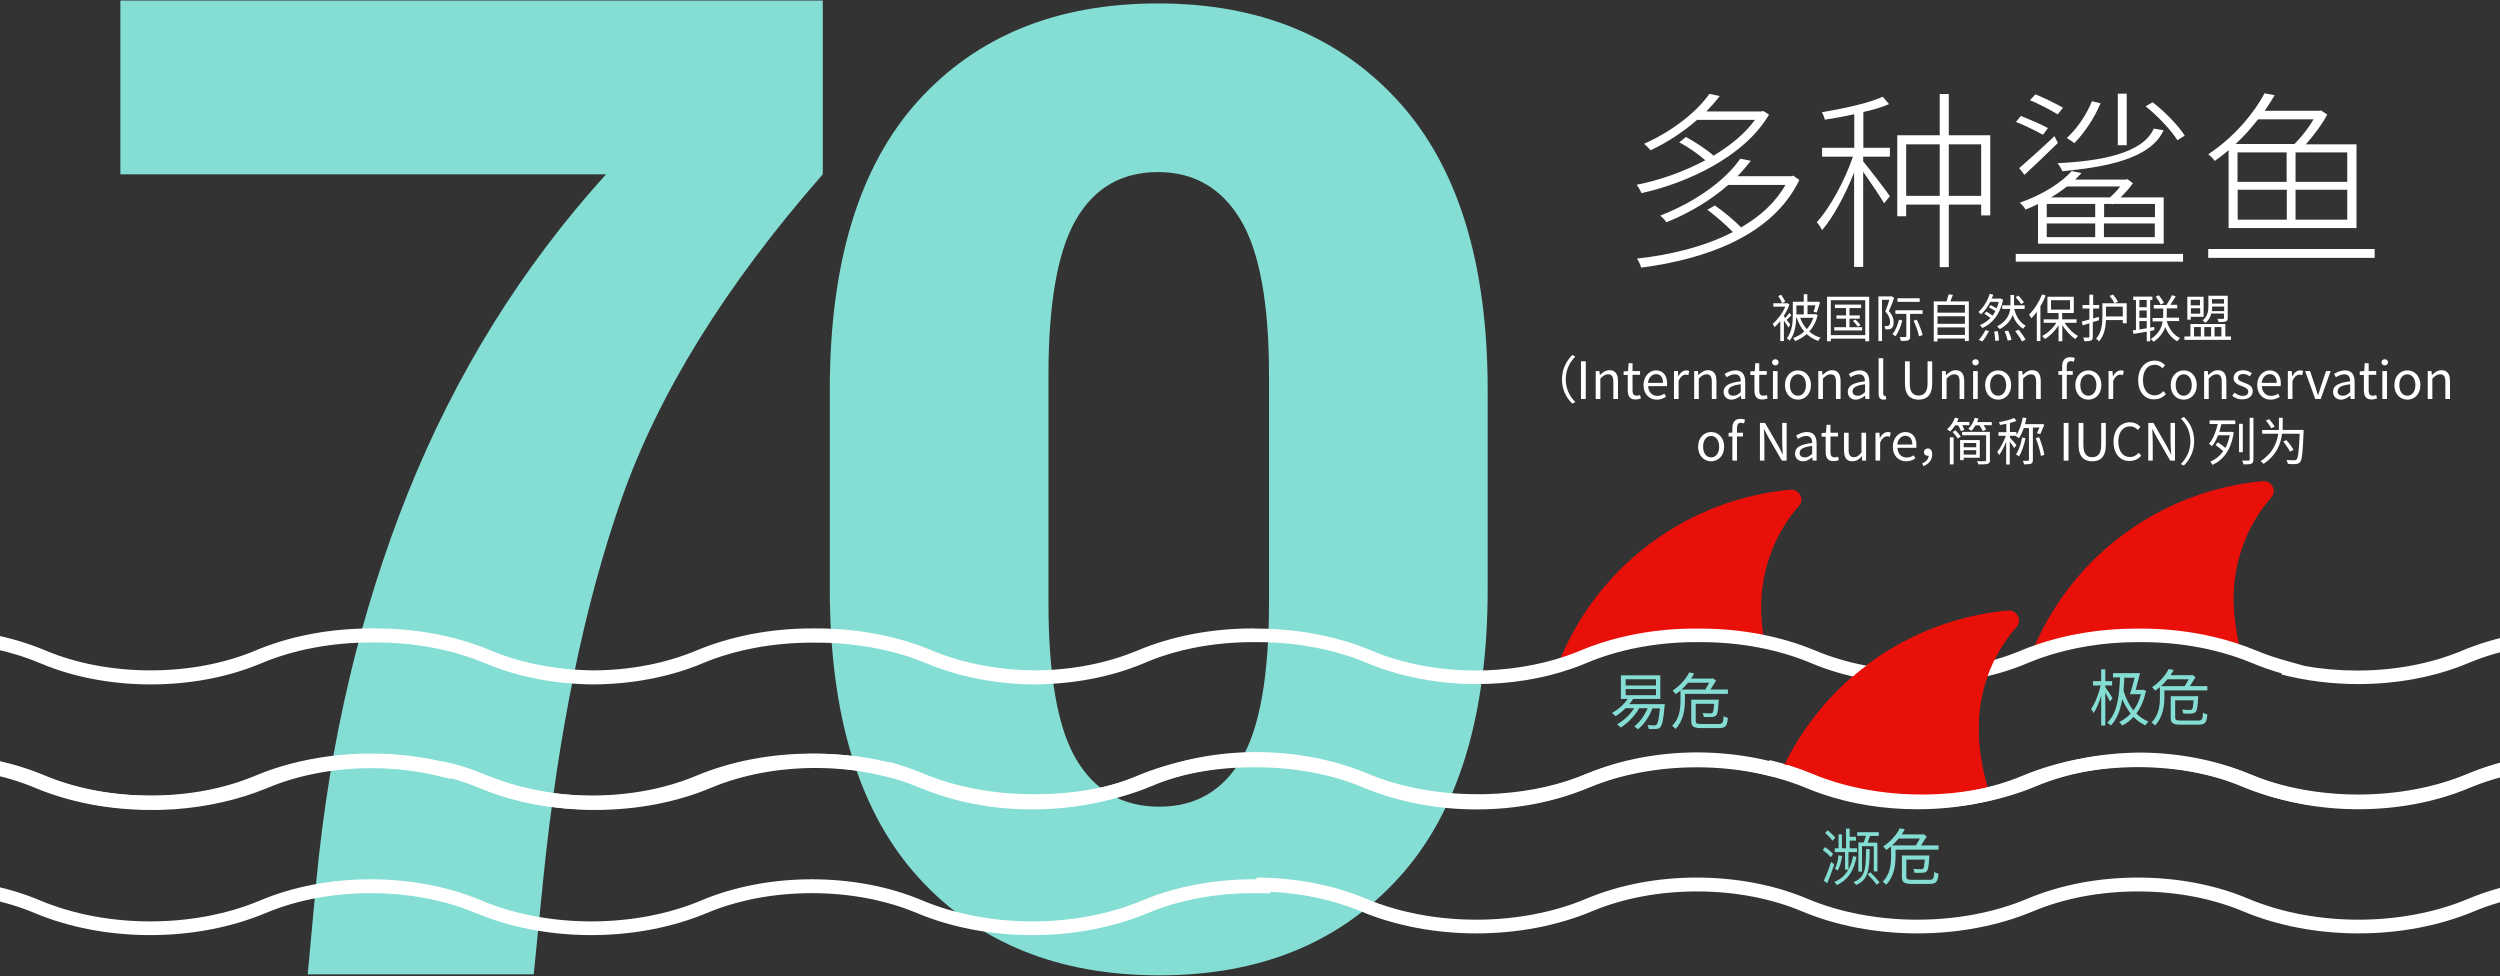 <?xml version="1.0" encoding="utf-8"?>
<!-- Generator: Adobe Illustrator 21.0.0, SVG Export Plug-In . SVG Version: 6.00 Build 0)  -->
<svg version="1.1" id="Layer_1" xmlns="http://www.w3.org/2000/svg" xmlns:xlink="http://www.w3.org/1999/xlink" x="0px" y="0px"
	 viewBox="0 0 1460 570" style="enable-background:new 0 0 1460 570;" xml:space="preserve">
<rect x="0" y="0" width="1460" height="570" fill="#333333" stroke="none"/>
<style type="text/css">
	.st0{clip-path:url(#bg_1_);}
	.st1{fill:#85DED4;}
	.st2{fill:#EA100A;}
	.st3{fill:#FFFFFF;}
</style>
<g>
	<defs>
		<rect id="bg_5_" width="1460" height="570"/>
	</defs>
	<clipPath id="bg_1_">
		<use xlink:href="#bg_5_"  style="overflow:visible;"/>
	</clipPath>
	<g class="st0">
		<path class="st1" d="M480.5,101.8c-56.8,64.8-96,128.1-117.6,189.8c-21.6,61.7-36.9,135.8-45.7,222.3l-5.5,55.1h-132l5.1-55.1
			c7.8-81.3,25.6-156.6,53.5-226.2c27.9-69.5,66.4-131.5,115.6-185.9H70.3V0.3h410.2V101.8z"/>
	</g>
	<g class="st0">
		<path class="st1" d="M868.8,343.8c0,74.5-17.3,130.8-51.9,168.8c-34.6,38-81.2,57-139.8,57c-59.1,0-106-19-140.6-57
			c-34.6-38-51.9-94.3-51.9-168.8V227.8c0-74.5,17.2-130.8,51.5-168.8c34.4-38,81.1-57,140.2-57C735.2,2,782,21.1,816.7,59.2
			c34.7,38.1,52.1,94.3,52.1,168.6V343.8z M741.1,219.1c0-42.2-5.6-72.5-16.7-90.9c-11.1-18.4-27.2-27.7-48.1-27.7
			c-21.2,0-37.2,9.2-47.9,27.7c-10.7,18.4-16.1,48.8-16.1,90.9v132.6c0,42.9,5.4,73.6,16.3,91.9c10.9,18.3,27,27.5,48.5,27.5
			c21,0,36.9-9.2,47.7-27.5c10.9-18.3,16.3-48.9,16.3-91.9V219.1z"/>
	</g>
	<g class="st0">
		<path class="st2" d="M1155.5,425.3c0-9,1.3-17.7,3.8-26.2c0.8-2.7,1.8-5.4,2.9-8.1c3.7-9.1,8.9-17.6,15.4-25
			c2.3-2.6,1.2-5.4,0.7-6.2c-0.4-0.8-2.1-3.5-5.6-3.2c-0.1,0-0.2,0-0.2,0c0,0,0,0,0,0c-28.8,2.7-56.4,13-79.8,30
			c-3.9,2.8-7.6,5.7-11.1,8.8c-12,10.4-22.4,22.5-31,36.1c-3.1,4.9-5.9,10-8.4,15.2c-1.3,2.6-2.4,5.2-3.6,7.8
			c8.9,2,17.6,4.7,25.7,8.1c2.9,1.2,5.9,2.4,9,3.4l90.1,0.7c-0.5-1.1-1-2.3-1.4-3.5c-3.7-10.1-5.9-23.4-6.4-33.5
			C1155.5,428.3,1155.5,426.8,1155.5,425.3z"/>
		<path class="st2" d="M1031.1,378.5c-1.4-6.7-2.2-13.6-2.5-19.5c-0.1-1.4-0.1-2.8-0.1-4.3c0-11.9,2.3-23.4,6.7-34.3
			c3.7-9.1,8.9-17.6,15.4-25c2.3-2.6,1.2-5.4,0.7-6.2c-0.4-0.8-2.1-3.5-5.6-3.2c-0.1,0-0.2,0-0.2,0c0,0,0,0,0,0
			c-28.8,2.7-56.4,13-79.8,30c-16.9,12.2-31,27.3-42.1,44.9c-4.8,7.6-8.9,15.6-12.4,23.8c1.9,1.7,4.4,3.3,7,4.7c2.8-1,5.6-2,8.3-3.2
			C957.8,373.2,996.8,370.6,1031.1,378.5z"/>
		<path class="st2" d="M1310.1,385.2c-3.2-9.7-5.2-21.9-5.6-31.2c-0.1-1.4-0.1-2.8-0.1-4.3c0-11.9,2.3-23.4,6.7-34.3
			c3.7-9.1,8.9-17.6,15.4-25c2.3-2.6,1.2-5.4,0.7-6.2c-0.4-0.8-2.1-3.5-5.6-3.2c-0.1,0-0.2,0-0.2,0c0,0,0,0,0,0
			c-28.8,2.7-56.4,13-79.8,30c-16.9,12.2-31,27.3-42.1,44.9c-4.8,7.6-8.9,15.6-12.4,23.8c1.4,1.2,3,2.4,4.8,3.4
			C1228.8,370.3,1274.3,371,1310.1,385.2z"/>
		<g>
			<g>
				<path class="st3" d="M731.7,375c0.6,0,1.2,0,1.8,0c0.1,0,0.3,0,0.4,0c0.1,0,0.3,0,0.4,0c22.5,0,44.9,4.1,64.4,12.3
					c19.2,8.1,41.3,12.1,63.4,12.2c0,0,0.1,0,0.1,0c19.3,0,38.7-3,56-9.1c2.8-1,5.6-2,8.3-3.2c18.7-7.9,40.2-11.9,61.7-12.2
					c1.2,0,2.5,0,3.7,0c0.5,0,1,0,1.5,0c22.5,0,44.9,4.1,64.4,12.3c19.4,8.2,41.9,12.2,64.3,12.2c9.4,0,18.8-0.7,28-2.1
					c0-0.1,0.1-0.3,0.1-0.4c11.8-2,23.2-5.2,33.8-9.7c2.6-1.1,5.3-2.1,8-3.1c17.5-6.1,36.9-9.2,56.4-9.2c0.4,0,0.7,0,1.1,0
					c0.5,0,1,0,1.5,0c13.6,0,27.2,1.5,40.1,4.5c8.4,2,16.6,4.5,24.3,7.8c5.5,2.3,11.3,4.3,17.3,6c-0.2,0.2-0.4,0.4-0.6,0.5
					c14.4,3.8,29.8,5.7,45.1,5.7c22.5,0,44.9-4.1,64.4-12.3c19.4-8.1,41.7-12.2,64.1-12.2c0.8,0,1.6,0,2.4,0v64.4
					c-0.6,0-1.2,0-1.8,0c-22.6,0-45.1,4.1-64.7,12.3c-19.4,8.2-41.9,12.3-64.4,12.3s-44.9-4.1-64.4-12.3
					c-19.1-8-41.1-12.1-63.1-12.2c-22,0.2-44,4.2-63,12.2c-19.4,8.2-41.9,12.3-64.4,12.3c-22.5,0-44.9-4.1-64.4-12.3
					c-7.7-3.2-15.9-5.8-24.4-7.8c-0.1,0.2-0.2,0.4-0.3,0.5c-13.6-3.3-27.9-5-42.2-5c-0.1,0-0.2,0-0.4,0
					c-22.1,0.1-44.1,4.2-63.2,12.2c-15.8,6.6-33.5,10.6-51.7,11.8c-1.4,0.1-2.8,0.2-4.2,0.2c-1.7,0.1-3.4,0.2-5.1,0.2
					c-1.1,0-2.2,0-3.3,0c-0.1,0-0.3,0-0.4,0c-0.1,0-0.3,0-0.4,0c-22.5,0-44.9-4.1-64.4-12.3c-19.3-8.1-41.6-12.2-64-12.3
					c-22.3,0-44.7,4.1-64,12.3c-19.4,8.2-41.9,12.3-64.4,12.3c-0.2,0-0.5,0-0.7,0c-0.6,0-1.2,0-1.8,0c-22.5,0-44.9-4.1-64.4-12.3
					c-6.2-2.6-12.7-4.8-19.4-6.6c0,0.1-0.1,0.2-0.1,0.3c-13.6-3.3-27.9-5-42.2-5c-22.5,0-44.9,4.1-64.3,12.3
					c-19.4,8.2-41.9,12.3-64.3,12.3c-21.3,0-42.6-3.7-61.3-11c-1.9-0.7-3.8-1.4-5.7-2.2c-1.3-0.5-2.6-1.1-3.9-1.6
					c-5.7-2.1-11.7-3.8-17.8-5.2c-0.1,0.2-0.2,0.4-0.3,0.5c-13.6-3.3-27.9-5-42.2-5c-0.1,0-0.2,0-0.4,0
					c-22.1,0.1-44.1,4.2-63.2,12.2c-15.8,6.6-33.5,10.6-51.7,11.8c-1.4,0.1-2.8,0.2-4.2,0.2c-1.7,0.1-3.4,0.2-5.1,0.2
					c-1.1,0-2.2,0-3.3,0c-0.1,0-0.3,0-0.4,0c-0.1,0-0.3,0-0.4,0c-22.5,0-44.9-4.1-64.4-12.3c-19.3-8.1-41.6-12.2-64-12.3
					c-22.3,0-44.6,4.1-64,12.3c-19.4,8.2-41.9,12.3-64.4,12.3c-0.2,0-0.5,0-0.7,0c-0.6,0-1.2,0-1.8,0c-22.5,0-44.9-4.1-64.4-12.3
					c-19.1-8-41-12.1-63.1-12.2c-22,0.2-44,4.2-63.1,12.2c-19.4,8.2-41.9,12.3-64.4,12.3c-0.4,0-0.9,0-1.3,0c-0.4,0-0.9,0-1.3,0
					c-22.5,0-44.9-4.1-64.4-12.3c-19.4-8.2-41.9-12.3-64.4-12.3s-44.9,4.1-64.4,12.3c-19.4,8.2-41.9,12.3-64.4,12.3
					c-22.5,0-44.9-4.1-64.4-12.3c-14.6-6.1-30.9-10-47.6-11.5c-2.8-0.3-5.6-0.5-8.4-0.6c-2.8-0.2-5.6-0.2-8.4-0.2V376
					c22.4,0,44.9,4.1,64.3,12.3c19.4,8.2,41.9,12.3,64.4,12.3s44.9-4.1,64.4-12.3c19.4-8.2,41.9-12.2,64.4-12.2c0.9,0,1.8,0,2.6,0v0
					c22.4,0,44.9,4.1,64.3,12.3c19.1,8,41,12.1,63.1,12.2c22-0.2,44-4.2,63.1-12.2c19.4-8.2,41.9-12.2,64.4-12.2c0.4,0,0.9,0,1.3,0
					c0.4,0,0.9,0,1.3,0c22.5,0,44.9,4.1,64.4,12.2c19.1,8,41,12.1,63.1,12.2c22-0.2,44-4.2,63.1-12.2c19.4-8.2,41.8-12.3,64.3-12.3
					c0.6,0,1.2,0,1.8,0v-1c22.4,0,44.9,4.1,64.3,12.3c19.4,8.2,41.9,12.3,64.4,12.3s44.9-4.1,64.4-12.3
					c19.4-8.2,41.9-12.2,64.4-12.2c0.9,0,1.8,0,2.6,0v0c22.4,0,44.9,4.1,64.3,12.3c19.1,8,41,12.1,63.1,12.2
					c22-0.2,44-4.2,63.1-12.2c19.4-8.2,41.9-12.2,64.4-12.2c0.4,0,0.9,0,1.3,0c0.4,0,0.9,0,1.3,0c22.5,0,44.9,4.1,64.4,12.2
					c19.1,8,41,12.1,63.1,12.2c22-0.2,44-4.2,63.1-12.2C686.8,379.1,709.3,375,731.7,375 M731.7,367c-24.1,0-47.4,4.5-67.4,12.9
					c-17.7,7.4-38.4,11.5-60,11.6c-21.5-0.2-42.3-4.2-60-11.6c-20-8.4-43.3-12.9-67.5-12.9c-0.4,0-0.9,0-1.3,0c-0.4,0-0.9,0-1.3,0
					c-24.1,0-47.4,4.5-67.5,12.9c-17.7,7.4-38.4,11.5-60,11.6c-21.5-0.2-42.3-4.2-60-11.6c-20-8.4-43.3-12.9-67.4-12.9h-8v0.1
					c-22.2,0.6-43.6,5-62.1,12.8c-18.1,7.6-39.3,11.6-61.3,11.6s-43.2-4-61.3-11.6c-20-8.4-43.3-12.9-67.4-12.9h-8v1.1
					c-21.9,0.7-42.9,5.1-61.2,12.8c-17.7,7.4-38.4,11.5-60,11.6c-21.5-0.2-42.3-4.2-60-11.6c-20-8.4-43.3-12.9-67.5-12.9
					c-0.4,0-0.9,0-1.3,0c-0.4,0-0.9,0-1.3,0c-24.1,0-47.4,4.5-67.5,12.9c-17.7,7.4-38.4,11.5-60,11.6c-21.5-0.2-42.3-4.2-60-11.6
					c-20-8.4-43.3-12.9-67.4-12.9h-8v0.1c-22.2,0.6-43.6,5-62.1,12.8c-18.1,7.6-39.3,11.6-61.3,11.6s-43.2-4-61.3-11.6
					c-20-8.4-43.3-12.9-67.4-12.9h-8v8v64.4v8h8c2.6,0,5.3,0.1,7.9,0.2c2.8,0.1,5.3,0.3,7.9,0.6l0.1,0l0.1,0
					c16.1,1.5,31.7,5.2,45.2,10.9c20,8.4,43.4,12.9,67.5,12.9c24.1,0,47.4-4.5,67.5-12.9c18.1-7.6,39.3-11.6,61.3-11.6
					c22,0,43.2,4,61.3,11.6c20,8.4,43.4,12.9,67.5,12.9c0.3,0,0.6,0,0.9,0l0.4,0l0.4,0c0.3,0,0.6,0,0.9,0c24.1,0,47.4-4.5,67.5-12.9
					c17.7-7.4,38.4-11.5,60-11.6c21.5,0.2,42.3,4.2,60,11.6c20,8.4,43.4,12.9,67.5,12.9c0.6,0,1.2,0,1.8,0l0.2,0c0.2,0,0.3,0,0.5,0
					c24.1,0,47.4-4.5,67.5-12.9c18-7.6,39-11.6,60.9-11.6c21.8,0,42.9,4.1,60.8,11.6c20,8.4,43.4,12.9,67.5,12.9l0.4,0l0,0
					c0.1,0,0.2,0,0.3,0c1.3,0,2.4,0,3.5,0c1.6,0,3.4-0.1,5.3-0.2c1.4-0.1,2.9-0.1,4.3-0.2l0,0l0,0c19.1-1.3,37.9-5.6,54.3-12.4
					c17.8-7.5,38.6-11.5,60.1-11.6h0.3c13.9,0,27.5,1.6,40.3,4.8l6.3,1.5l0.2-0.5c3.7,1,7.3,2.1,10.7,3.4c1.3,0.5,2.5,1,3.6,1.4
					c1.8,0.7,3.7,1.5,6,2.3c19.3,7.5,41.4,11.5,64.2,11.5c24.1,0,47.4-4.5,67.4-12.9c18.1-7.6,39.3-11.6,61.2-11.6
					c13.9,0,27.5,1.6,40.3,4.8l6.3,1.5l0-0.1c4.2,1.3,8.2,2.8,12,4.4c20,8.4,43.4,12.9,67.5,12.9c0.6,0,1.2,0,1.8,0l0.2,0
					c0.2,0,0.3,0,0.5,0c24.1,0,47.4-4.5,67.5-12.9c18-7.6,39-11.6,60.9-11.6c21.8,0,42.9,4.1,60.8,11.6c20,8.4,43.4,12.9,67.5,12.9
					l0.4,0l0,0c0.1,0,0.2,0,0.3,0c1.3,0,2.4,0,3.5,0c1.6,0,3.4-0.1,5.3-0.2c1.4-0.1,2.9-0.1,4.3-0.2l0,0l0,0
					c19.1-1.3,37.9-5.6,54.3-12.4c17.8-7.5,38.6-11.5,60.1-11.6h0.3c13.9,0,27.5,1.6,40.3,4.8l6.3,1.5l0.2-0.5
					c6,1.6,11.6,3.6,17,5.8c20,8.4,43.4,12.9,67.5,12.9c24.1,0,47.4-4.5,67.5-12.9c17.7-7.4,38.4-11.5,59.9-11.6
					c21.6,0.2,42.3,4.2,60,11.6c20,8.4,43.4,12.9,67.5,12.9s47.4-4.5,67.5-12.9c18.2-7.6,39.5-11.6,61.6-11.6c0.6,0,1.2,0,1.8,0
					l8.1,0.1v-8.1v-64.4v-7.9l-7.9-0.1c-0.8,0-1.7,0-2.5,0c-23.9,0-47.1,4.4-67.2,12.8c-18.1,7.6-39.3,11.6-61.3,11.6
					c-10.5,0-20.7-0.9-30.6-2.7l-11.8-3.3c-5.7-1.6-11.2-3.5-16.3-5.6c-7.9-3.3-16.5-6.1-25.6-8.2c-13.4-3.1-27.5-4.7-41.9-4.7
					c-0.5,0-1,0-1.5,0c-0.4,0-0.7,0-1.1,0c-20.6,0-41.1,3.3-59,9.6c-2.9,1-5.8,2.1-8.4,3.2c-9.8,4.1-20.5,7.2-32,9.2l-4.9,0.8
					l-0.1,0.3c-7.2,0.9-14.5,1.4-21.8,1.4c-22,0-43.1-4-61.2-11.6c-20-8.4-43.3-12.9-67.4-12.9c-0.5,0-1,0-1.5,0c-1.2,0-2.5,0-3.9,0
					c-23.1,0.3-45.5,4.8-64.7,12.9c-2.4,1-5.1,2-7.9,3c-16.2,5.6-34.7,8.6-53.4,8.6h-0.1c-21.6-0.1-42.5-4.1-60.3-11.6
					c-20-8.4-43.4-12.9-67.5-12.9l-0.4,0l0,0c-0.1,0-0.2,0-0.3,0C733,367,732.3,367,731.7,367L731.7,367z"/>
			</g>
			<g>
				<path class="st3" d="M731.7,448.1c0.6,0,1.2,0,1.8,0c22.5,0,44.9,4.1,64.4,12.3c19.4,8.2,41.9,12.3,64.4,12.3
					s44.9-4.1,64.4-12.3c19.4-8.2,41.9-12.3,64.3-12.3c13.1,0,26.2,1.4,38.7,4.2c8.9,2,17.6,4.7,25.7,8.1c2.9,1.2,5.9,2.4,9,3.4
					c17.2,5.9,36.3,8.8,55.4,8.8c22.5,0,44.9-4.1,64.3-12.3c19.4-8.2,41.9-12.3,64.4-12.3s44.9,4.1,64.4,12.3
					c19.4,8.2,41.9,12.3,64.4,12.3s44.9-4.1,64.4-12.3c19.4-8.1,41.7-12.2,64.1-12.2c0.8,0,1.6,0,2.4,0v64.4c-0.6,0-1.2,0-1.8,0
					c-22.6,0-45.1,4.1-64.7,12.3c-19.4,8.2-41.9,12.3-64.4,12.3s-44.9-4.1-64.4-12.3c-19.4-8.2-41.9-12.3-64.4-12.3
					s-44.9,4.1-64.4,12.3c-19.4,8.2-41.9,12.3-64.4,12.3c-22.5,0-44.9-4.1-64.4-12.3c-19.4-8.2-41.9-12.3-64.4-12.3
					s-44.9,4.1-64.4,12.3c-19.4,8.2-41.9,12.3-64.4,12.3s-44.9-4.1-64.4-12.3c-19.3-8.1-41.6-12.2-63.9-12.3v1c-0.6,0-1.2,0-1.8,0
					c-22.6,0-45.1,4.1-64.7,12.3c-19.4,8.2-41.9,12.3-64.4,12.3c-22.5,0-44.9-4.1-64.4-12.3c-19.4-8.2-41.9-12.3-64.4-12.3
					s-44.9,4.1-64.4,12.3c-19.4,8.2-41.9,12.3-64.4,12.3c-22.5,0-44.9-4.1-64.4-12.3c-19.4-8.2-41.9-12.3-64.4-12.3
					s-44.9,4.1-64.4,12.3c-19.4,8.2-41.9,12.3-64.4,12.3s-44.9-4.1-64.4-12.3c-19.4-8.2-41.9-12.3-64.4-12.3c-0.6,0-1.2,0-1.7,0
					c-22.5,0-44.9,4.1-64.4,12.3c-15.8,6.6-33.5,10.6-51.7,11.8c-2.8,0.2-5.6,0.3-8.4,0.4c-1.4,0.1-2.8,0.1-4.2,0.1
					c-22.5,0-44.9-4.1-64.4-12.3c-19.4-8.2-41.9-12.3-64.4-12.3c-22.5,0-44.9,4.1-64.4,12.3c-19.4,8.2-41.9,12.3-64.4,12.3
					c-22.5,0-44.9-4.1-64.4-12.3c-19.4-8.2-41.9-12.3-64.4-12.3s-44.9,4.1-64.4,12.3c-19.4,8.2-41.9,12.3-64.4,12.3
					c-22.5,0-44.9-4.1-64.4-12.3c-14.6-6.1-30.9-10-47.6-11.5c-2.8-0.3-5.6-0.5-8.4-0.6c-2.8-0.2-5.6-0.2-8.4-0.2v-64.4
					c22.4,0,44.9,4.1,64.3,12.3c19.4,8.2,41.9,12.3,64.4,12.3s44.9-4.1,64.4-12.3c19.4-8.2,41.9-12.3,64.4-12.3s44.9,4.1,64.4,12.3
					c19.4,8.2,41.9,12.3,64.4,12.3s44.9-4.1,64.4-12.3c19.4-8.2,41.9-12.3,64.4-12.3c22.5,0,44.9,4.1,64.4,12.3
					c19.4,8.2,41.9,12.3,64.4,12.3s44.9-4.1,64.4-12.3c19.4-8.2,41.8-12.3,64.3-12.3c0.6,0,1.2,0,1.8,0v-1
					c22.4,0,44.9,4.1,64.3,12.3c19.4,8.2,41.9,12.3,64.4,12.3s44.9-4.1,64.4-12.3c19.4-8.2,41.9-12.3,64.4-12.3s44.9,4.1,64.4,12.3
					c19.4,8.2,41.9,12.3,64.4,12.3s44.9-4.1,64.4-12.3c19.4-8.2,41.9-12.3,64.4-12.3c22.5,0,44.9,4.1,64.4,12.3
					c19.4,8.2,41.9,12.3,64.4,12.3s44.9-4.1,64.4-12.3C686.8,452.2,709.3,448.1,731.7,448.1 M731.7,440.1
					c-24.1,0-47.4,4.5-67.4,12.9c-18.1,7.6-39.3,11.6-61.3,11.6c-22,0-43.2-4-61.3-11.6c-20-8.4-43.4-12.9-67.5-12.9
					s-47.4,4.5-67.5,12.9c-18.1,7.6-39.3,11.6-61.3,11.6c-22,0-43.2-4-61.3-11.6c-20-8.4-43.4-12.9-67.5-12.9s-47.4,4.5-67.5,12.9
					c-18.1,7.6-39.3,11.6-61.3,11.6s-43.2-4-61.3-11.6c-20-8.4-43.3-12.9-67.4-12.9h-8v1.1c-21.9,0.7-42.9,5.1-61.2,12.8
					c-18.1,7.6-39.3,11.6-61.3,11.6c-22,0-43.2-4-61.3-11.6c-20-8.4-43.4-12.9-67.5-12.9s-47.4,4.5-67.5,12.9
					c-18.1,7.6-39.3,11.6-61.3,11.6c-22,0-43.2-4-61.3-11.6c-20-8.4-43.4-12.9-67.5-12.9c-24.1,0-47.4,4.5-67.5,12.9
					c-18.1,7.6-39.3,11.6-61.3,11.6s-43.2-4-61.3-11.6c-20-8.4-43.3-12.9-67.4-12.9h-8v8v64.4v8h8c2.6,0,5.3,0.1,7.9,0.2
					c2.8,0.2,5.4,0.3,7.9,0.6l0.1,0l0.1,0c16.1,1.5,31.7,5.2,45.2,10.9c20,8.4,43.4,12.9,67.5,12.9c24.1,0,47.4-4.5,67.5-12.9
					c18.1-7.6,39.3-11.6,61.3-11.6c22,0,43.2,4,61.3,11.6c20,8.4,43.4,12.9,67.5,12.9s47.4-4.5,67.5-12.9
					c18.1-7.6,39.3-11.6,61.3-11.6c22,0,43.2,4,61.3,11.6c20,8.4,43.4,12.9,67.5,12.9c1.4,0,2.9,0,4.5-0.1c2.8-0.1,5.5-0.2,8.5-0.4
					l0,0l0,0c19.1-1.3,37.9-5.6,54.3-12.4c18.1-7.6,39.3-11.6,61.3-11.6h1.7c22,0,43.2,4,61.3,11.6c20,8.4,43.4,12.9,67.5,12.9
					s47.4-4.5,67.5-12.9c18.1-7.6,39.3-11.6,61.3-11.6c22,0,43.2,4,61.3,11.6c20,8.4,43.4,12.9,67.5,12.9c24.1,0,47.4-4.5,67.5-12.9
					c18.1-7.6,39.3-11.6,61.3-11.6c22,0,43.2,4,61.3,11.6c20,8.4,43.4,12.9,67.5,12.9s47.4-4.5,67.5-12.9
					c18.2-7.6,39.5-11.6,61.6-11.6c0.6,0,1.2,0,1.8,0l8.1,0.1v-0.9c18.9,0.9,37,4.8,52.8,11.4c20,8.4,43.4,12.9,67.5,12.9
					s47.4-4.5,67.5-12.9c18.1-7.6,39.3-11.6,61.3-11.6c22,0,43.2,4,61.3,11.6c20,8.4,43.4,12.9,67.5,12.9s47.4-4.5,67.5-12.9
					c18.1-7.6,39.3-11.6,61.3-11.6c22,0,43.2,4,61.3,11.6c20,8.4,43.4,12.9,67.5,12.9s47.4-4.5,67.5-12.9
					c18.2-7.6,39.5-11.6,61.6-11.6c0.6,0,1.2,0,1.8,0l8.1,0.1v-8.1v-64.4v-7.9l-7.9-0.1c-0.8,0-1.7,0-2.5,0
					c-23.9,0-47.1,4.4-67.2,12.8c-18.1,7.6-39.3,11.6-61.3,11.6s-43.2-4-61.3-11.6c-20-8.4-43.4-12.9-67.5-12.9
					c-24.1,0-47.4,4.5-67.5,12.9c-18.1,7.6-39.3,11.6-61.2,11.6c-18.5,0-36.7-2.9-52.8-8.4c-3-1-5.9-2.1-8.5-3.2
					c-8.4-3.5-17.5-6.4-27.1-8.5c-13-2.9-26.6-4.4-40.4-4.4c-24.1,0-47.4,4.5-67.4,12.9c-18.1,7.6-39.3,11.6-61.3,11.6
					s-43.2-4-61.3-11.6c-20-8.4-43.3-12.9-67.4-12.9C733,440.1,732.3,440.1,731.7,440.1L731.7,440.1z"/>
			</g>
		</g>
		<path class="st2" d="M1155.6,429.7c-0.1-1.4-0.1-2.8-0.1-4.3c0-9,1.3-17.7,3.8-26.2c0.8-2.7,1.8-5.4,2.9-8.1
			c3.7-9.1,8.9-17.6,15.4-25c2.3-2.6,1.2-5.4,0.7-6.2c-0.4-0.8-2.1-3.5-5.6-3.2c-0.1,0-0.2,0-0.2,0c0,0,0,0,0,0
			c-28.8,2.7-56.4,13-79.8,30c-3.9,2.8-7.6,5.7-11.1,8.8c-12,10.4-22.4,22.5-31,36.1c-3.1,4.9-5.9,10-8.4,15.2"/>
	</g>
	<g class="st0">
		<g>
			<path class="st1" d="M1069.2,500.6c-1-1.2-3.1-3-4.7-4.2l1.3-1.7c1.7,1.1,3.7,2.8,4.7,4L1069.2,500.6z M1065.1,514.3
				c1.3-2.7,3.1-7.1,4.3-11l1.8,1.5c-1.2,3.6-2.7,7.8-4.1,11L1065.1,514.3z M1070.2,491c-0.9-1.3-2.7-3.2-4.3-4.6l1.5-1.5
				c1.5,1.3,3.5,3.1,4.4,4.3L1070.2,491z M1084.2,500.4c-1.5,7.9-4.8,13.4-11.5,16.5c-0.3-0.6-0.9-1.4-1.4-1.9
				c3.7-1.5,6.3-3.9,8.1-7.1h-1.9v-10.3h-6v-2.2h2.2v-8.1h2v8.1h2.4v-11.5h2.1v4.8h3.7v2.2h-3.7v4.5h4.3v2.2h-5v10.2
				c1.3-2.2,2.1-4.8,2.7-7.8L1084.2,500.4z M1075.8,499.9c-0.4,2.8-1.2,6.3-2.6,8.5c-0.4-0.3-1.1-0.9-1.6-1.1
				c1.2-2.1,1.8-5.3,2.1-7.8L1075.8,499.9z M1091.9,495.8c-0.1,12.4-0.7,17.9-8,21.1c-0.2-0.6-0.9-1.4-1.4-1.8
				c6.8-2.7,7.2-7.5,7.3-19.2H1091.9z M1088.4,492c0.4-1.1,0.9-2.6,1.3-3.9h-5.1V486h12.6v2.2h-5.1c-0.5,1.3-0.9,2.7-1.4,3.9h5.7
				v16.8h-2.1v-14.7h-6.9v14.8h-2.1V492H1088.4z M1092.3,509.4c1.9,1.8,4.2,4.4,5.4,5.9l-1.7,1.4c-1.1-1.6-3.4-4.2-5.3-6.1
				L1092.3,509.4z"/>
			<path class="st1" d="M1132.1,493.7v2.5H1107v4c0,5-0.9,11.9-5.5,16.5c-0.4-0.5-1.5-1.5-2-1.8c4.4-4.3,4.9-10.2,4.9-14.7v-5.9
				c-0.9,0.7-1.8,1.4-2.8,2.1c-0.4-0.6-1.3-1.6-1.8-2.1c4.7-3.1,8-7.2,9.7-10.6l2.9,0.6c-0.5,1-1.1,2-1.8,3h12.2l0.5-0.2l1.9,1.4
				c-0.9,1.5-2.2,3.5-3.3,5.2H1132.1z M1118.9,493.7c0.7-1.2,1.5-2.7,2.3-4h-12.4c-1.1,1.4-2.4,2.7-3.8,4H1118.9z M1126.7,513.8
				c2.3,0,2.7-0.7,2.9-4.6c0.6,0.4,1.7,0.9,2.5,1c-0.4,4.8-1.3,6-5.3,6h-10.2c-4.5,0-5.9-0.8-5.9-4.2v-12.4h16.1c0,0,0,0.7-0.1,1
				c-0.3,5.2-0.6,7.4-1.5,8.2c-0.5,0.6-1.3,0.8-2.2,0.9c-1,0.1-3,0.1-5,0c-0.1-0.7-0.3-1.7-0.7-2.3c1.9,0.2,3.9,0.2,4.5,0.2
				c0.7,0,1,0,1.3-0.3c0.5-0.5,0.7-1.9,1-5.3h-10.8V512c0,1.4,0.5,1.8,3.3,1.8H1126.7z"/>
		</g>
	</g>
	<g class="st0">
		<g>
			<path class="st1" d="M972.2,411.3c0,0,0,0.8-0.1,1.2c-0.7,8-1.4,11.1-2.5,12.2c-0.7,0.7-1.4,1-2.4,1c-0.9,0.1-2.6,0.1-4.4,0
				c0-0.7-0.3-1.7-0.7-2.3c1.7,0.2,3.4,0.2,4,0.2c0.6,0,1,0,1.3-0.4c0.8-0.7,1.4-3.3,2-9.5H965c-1.9,5-4.9,9.4-8.4,12.2
				c-0.5-0.4-1.5-1.3-2.2-1.7c3.3-2.5,6-6.3,7.8-10.6h-4.9c-2.6,4.6-6.7,8.7-10.8,11.3c-0.4-0.5-1.4-1.4-2.1-1.9
				c3.9-2.2,7.5-5.5,9.9-9.4h-5c-1.8,1.8-3.9,3.5-5.8,4.7c-0.4-0.5-1.4-1.4-2.1-1.9c3.5-2,6.9-4.9,9.2-8.2h-4v-13.8h23v13.8h-15.9
				c-0.6,1-1.4,2.1-2.2,3H972.2z M949.4,400.3h17.7v-3.6h-17.7V400.3z M949.4,406h17.7v-3.6h-17.7V406z"/>
			<path class="st1" d="M1009.1,402.7v2.5H984v4c0,5-0.9,11.9-5.5,16.5c-0.4-0.5-1.5-1.5-2-1.8c4.4-4.3,4.9-10.2,4.9-14.7v-5.9
				c-0.9,0.7-1.8,1.4-2.8,2.1c-0.4-0.6-1.3-1.6-1.8-2.1c4.7-3.1,8-7.2,9.7-10.6l2.9,0.6c-0.5,1-1.1,2-1.8,3h12.2l0.5-0.2l1.9,1.4
				c-0.9,1.5-2.2,3.5-3.3,5.2H1009.1z M995.9,402.7c0.7-1.2,1.5-2.7,2.3-4h-12.4c-1.1,1.4-2.4,2.7-3.8,4H995.9z M1003.7,422.8
				c2.3,0,2.7-0.7,2.9-4.6c0.6,0.4,1.7,0.9,2.5,1c-0.4,4.8-1.3,6-5.3,6h-10.2c-4.5,0-5.9-0.8-5.9-4.2v-12.4h16.1c0,0,0,0.7-0.1,1
				c-0.3,5.2-0.6,7.4-1.5,8.2c-0.5,0.6-1.3,0.8-2.2,0.9c-1,0.1-3,0.1-5,0c-0.1-0.7-0.3-1.7-0.7-2.3c1.9,0.2,3.9,0.2,4.5,0.2
				c0.7,0,1,0,1.3-0.3c0.5-0.5,0.7-1.9,1-5.3h-10.8V421c0,1.4,0.5,1.8,3.3,1.8H1003.7z"/>
		</g>
	</g>
	<g class="st0">
		<g>
			<path class="st1" d="M1232.2,409.7c-0.5-1.2-1.7-3.4-2.7-5.2v19.2h-2.4v-17.4c-1.2,4-2.8,7.8-4.5,10.2c-0.3-0.8-0.9-1.9-1.4-2.6
				c2.3-3,4.5-8.7,5.6-13.6h-4.5v-2.5h4.8v-6.9h2.4v6.9h4v2.5h-4v1c0.9,1.1,3.7,5.4,4.2,6.5L1232.2,409.7z M1253.3,403.5
				c-1.2,5.4-3.1,9.8-5.7,13.2c2.1,2,4.4,3.6,7.1,4.7c-0.6,0.5-1.4,1.5-1.8,2.2c-2.6-1.2-4.9-2.8-6.9-4.9c-2,2.1-4.2,3.8-6.6,5
				c-0.4-0.6-1.3-1.7-1.9-2c2.5-1.2,4.8-2.8,6.8-5c-1.9-2.4-3.6-5.3-4.9-8.4c-1.1,6.4-3,11.5-6.6,15.4c-0.4-0.4-1.6-1.3-2.2-1.6
				c5.7-5.5,7-14.6,7.5-26.5h-4.1v-2.5h15.8c-0.8,3.1-1.7,6.8-2.6,9.8h4.1l0.5-0.1L1253.3,403.5z M1240.6,395.7
				c-0.1,2.6-0.3,5.1-0.5,7.5c1.3,4.4,3.2,8.4,5.8,11.7c1.9-2.6,3.5-5.8,4.4-9.5h-6.4c0.9-2.6,1.9-6.3,2.7-9.6H1240.6z"/>
			<path class="st1" d="M1289.1,400.7v2.5H1264v4c0,5-0.9,11.9-5.5,16.5c-0.4-0.5-1.5-1.5-2-1.8c4.4-4.3,4.9-10.2,4.9-14.7v-5.9
				c-0.9,0.7-1.8,1.4-2.8,2.1c-0.4-0.6-1.3-1.6-1.8-2.1c4.7-3.1,8-7.2,9.7-10.6l2.9,0.6c-0.5,1-1.1,2-1.8,3h12.2l0.5-0.2l1.9,1.4
				c-0.9,1.5-2.2,3.5-3.3,5.2H1289.1z M1275.9,400.7c0.7-1.2,1.5-2.7,2.3-4h-12.4c-1.1,1.4-2.4,2.7-3.8,4H1275.9z M1283.7,420.8
				c2.3,0,2.7-0.7,2.9-4.6c0.6,0.4,1.7,0.9,2.5,1c-0.4,4.8-1.3,6-5.3,6h-10.2c-4.5,0-5.9-0.8-5.9-4.2v-12.4h16.1c0,0,0,0.7-0.1,1
				c-0.3,5.2-0.6,7.4-1.5,8.2c-0.5,0.6-1.3,0.8-2.2,0.9c-1,0.1-3,0.1-5,0c-0.1-0.7-0.3-1.7-0.7-2.3c1.9,0.2,3.9,0.2,4.5,0.2
				c0.7,0,1,0,1.3-0.3c0.5-0.5,0.7-1.9,1-5.3h-10.8V419c0,1.4,0.5,1.8,3.3,1.8H1283.7z"/>
		</g>
	</g>
	<g class="st0">
		<g>
			<path class="st3" d="M1033.1,66.9c-14.1,24.3-47.3,39.9-74.5,45.9c-0.6-1.5-1.8-3.7-2.8-4.9c13-2.5,27.3-7.5,40.1-14.3
				c-4-3.6-10-7.7-15.2-10.5l3.9-3.1c5.5,3,12.1,7.3,16.1,10.9c9.7-5.8,18.4-12.9,24.2-20.9h-33.8c-7.4,6.5-16.5,12.7-27.2,17.8
				c-0.9-1.2-2.6-2.9-3.8-3.8c17.9-8,31.5-19.6,38.2-29.2l6,1.3c-2.2,2.9-4.9,6-7.8,9h32.1l1.1-0.3L1033.1,66.9z M1050.8,105.1
				c-15.6,32.6-54.8,46.3-92.4,51.2c-0.3-1.6-1.5-3.9-2.4-5.3c19.4-2.1,39.4-6.9,56-15.5c-3.8-3.9-9.7-9.1-14.9-13l4.4-2.5
				c5.2,3.6,11.3,8.7,15.3,12.8c10.9-6.3,20-14.4,25.9-24.8h-33.4c-9.4,8.2-21.4,15.9-36.1,21.8c-0.8-1.2-2.4-2.9-3.6-3.9
				c22.4-8.7,38.9-21.8,46.7-33.2l6.2,1.2c-2.4,2.9-4.8,6-7.8,9h31.5l1.1-0.3L1050.8,105.1z"/>
			<path class="st3" d="M1088.1,86.3h15.6v5.2h-15.6v2.8c3.4,4,13.3,16.9,15.6,20.3l-3.4,4.1c-2.1-3.7-8.1-12.5-12.2-18.4v55.6h-5.3
				v-55.2c-5,12.8-12.2,26.2-18.7,33.7c-0.6-1.3-2-3.5-3.1-4.6c7.6-8.3,16.4-24.3,21.1-38.3h-18v-5.2h18.8V66.7
				c-5.8,1.3-11.8,2.4-17.2,3.2c-0.2-1.2-1-3.1-1.7-4.4c12.4-2,27.6-5.3,35.5-9l3.7,4.3c-4.1,1.8-9.4,3.4-15,4.6V86.3z M1162.3,79
				v46.8h-5.3v-6.3h-18.9v36.5h-5.3v-36.5h-19.6v6.8h-5.2V79h24.8V54.9h5.3V79H1162.3z M1132.8,114.4V84.3h-19.6v30.1H1132.8z
				 M1157,114.4V84.3h-18.9v30.1H1157z"/>
			<path class="st3" d="M1177.2,148.3h97.7v4.5h-97.7V148.3z M1193.1,78.7c-3.8-2.1-10.6-5.5-15.8-7.5l2.9-3.5
				c5.2,2.1,12.1,5,15.8,7.1L1193.1,78.7z M1179.2,98.2c5-4.4,13.1-11.5,20.6-18.7l2,4c-6.6,6.5-13.7,13.2-19.5,18.6L1179.2,98.2z
				 M1190.2,142.3v-23.1c-2.4,1.1-4.7,2.2-7.3,3.2c-0.7-1.3-2.1-3.1-3.4-4c14-4.9,24.6-12,30.4-18.5l5.7,1.2
				c-1.2,1.3-2.5,2.6-3.7,3.8h29.5l1-0.3l3.2,2.4c-1.9,2.9-4.6,5.7-7.2,8.3h25.2v27H1190.2z M1201.7,66.8
				c-3.9-2.4-11.1-6.2-16.2-8.3l3.2-3.4c5.3,2.2,12.3,5.6,16.1,7.8L1201.7,66.8z M1195.3,126.8h28.3v-7.7h-28.3V126.8z
				 M1195.3,138.5h28.3v-8h-28.3V138.5z M1207.1,108.9c-2.8,2.2-5.9,4.4-9.4,6.4h34.5c2.1-1.9,4.3-4.1,6-6.4H1207.1z M1263.5,76.1
				c-7.5,16.7-33.8,21.5-59.1,23.9c-0.4-1.2-1.8-3.5-2.8-4.7c24.9-1.2,49.8-5.6,56.2-20.2L1263.5,76.1z M1226.7,60.3
				c-3.6,8.8-9.6,17.5-15.3,23.3c-0.9-0.8-3.1-2.2-4.4-3c5.9-5.4,11.4-13.3,14.7-21.5L1226.7,60.3z M1234,119.1l-0.4,0.3l-0.2-0.3
				h-4.6v7.7h29.7v-7.7H1234z M1258.4,130.5h-29.7v8h29.7V130.5z M1242,84.8h-5.2V54.7h5.2V84.8z M1271.6,81.9
				c-3.5-5.7-11.3-14-18.5-19.8l4-2.4c7.2,5.5,15.1,13.7,18.8,19.5L1271.6,81.9z"/>
			<path class="st3" d="M1301.5,87.7c-2.6,2.2-5.2,4.3-8.1,6.3c-0.8-1.3-2.6-3-3.8-3.9c15.5-10.2,27-24.5,32.9-35.6l5.9,1.1
				c-1.7,2.9-3.7,6-5.8,9.1h31.9l1-0.2l3.6,2.4c-3.1,5.9-8,12.3-12.5,17.4h29.6v48.9h-74.7V87.7z M1386.8,145.4v5.2h-97.2v-5.2
				H1386.8z M1318.7,69.7c-3.8,4.8-8.2,9.9-13.1,14.4h34.4c3.9-3.9,8.3-9.5,11.1-14.4H1318.7z M1335.4,106.2V89h-28.7v17.2H1335.4z
				 M1306.8,110.8v17.5h28.7v-17.5H1306.8z M1370.8,89h-30.2v17.2h30.2V89z M1370.8,110.8h-30.2v17.5h30.2V110.8z"/>
		</g>
	</g>
	<g class="st0">
		<path class="st3" d="M1044.5,191.3c-0.5-0.9-1.7-2.6-2.7-4.1v12h-2.1v-11.7c-1.1,1.4-2.3,2.6-3.4,3.6c-0.2-0.5-0.7-1.6-1-2
			c2.7-2.3,5.7-6.2,7.3-10h-7v-2h8l0.3-0.1l1.1,0.9c-0.8,2.3-2,4.6-3.3,6.6v0.1c0.2,0.3,0.5,0.7,0.9,1.1c0.8-0.9,1.8-2.1,2.3-2.9
			l1.3,1.2c-0.9,1-2,2-2.8,2.8c0.9,1.1,1.8,2.3,2.1,2.7L1044.5,191.3z M1040.8,177.1c-0.4-1.1-1.4-2.9-2.3-4.2l1.7-0.8
			c0.9,1.3,1.9,3,2.4,4L1040.8,177.1z M1061.5,184c-0.9,4-2.7,7.2-4.9,9.6c1.8,1.6,4,2.9,6.6,3.6c-0.5,0.5-1.1,1.3-1.4,1.9
			c-2.6-0.9-4.8-2.3-6.7-4c-2,1.8-4.3,3.1-6.7,4.1c-0.2-0.5-0.8-1.4-1.2-1.8c2.3-0.8,4.6-2.1,6.5-3.8c-1.9-2.2-3.4-4.9-4.4-8.1h-0.3
			c-0.1,4.3-0.9,9.8-3.9,13.5c-0.3-0.5-1.2-1.2-1.6-1.4c3.1-3.9,3.5-9.4,3.5-13.6v-7.8h6.4v-4.4h2.1v4.4h5.4l0.4-0.1l1.6,0.4
			c-0.6,2.1-1.3,4.5-1.9,6l-1.9-0.4c0.4-1,0.8-2.4,1.1-3.8h-4.6v5.2h4.3l0.4-0.1L1061.5,184z M1049.1,178.4v5.2h4.3v-5.2H1049.1z
			 M1051.3,185.6c0.9,2.5,2.2,4.8,3.9,6.6c1.6-1.8,2.9-4,3.8-6.6H1051.3z"/>
		<path class="st3" d="M1091.6,173.3v26h-2.3v-1.5h-20.1v1.5h-2.2v-26H1091.6z M1089.3,195.7v-20.4h-20.1v20.4H1089.3z
			 M1087.5,191.1v1.9h-16.3v-1.9h6.9v-5h-5.6v-1.9h5.6v-4.3h-6.5v-2h15.3v2h-6.8v4.3h6v1.9h-6v5H1087.5z M1083.5,186.6
			c1.1,1,2.4,2.3,3,3.3l-1.5,0.9c-0.6-0.9-1.9-2.4-2.9-3.4L1083.5,186.6z"/>
		<path class="st3" d="M1106.2,174c-0.9,2.4-2,5.4-3.1,7.7c2.3,2.5,2.8,4.6,2.8,6.5c0,1.6-0.4,2.9-1.2,3.5c-0.4,0.3-1,0.5-1.6,0.6
			c-0.6,0.1-1.4,0.1-2.1,0c0-0.5-0.2-1.4-0.6-1.9c0.7,0,1.3,0.1,1.8,0c0.4,0,0.7-0.1,0.9-0.3c0.5-0.3,0.7-1.2,0.7-2.1
			c0-1.6-0.6-3.7-2.8-6.1c0.9-2.2,1.8-4.7,2.4-6.8h-4.3v24.1h-2.1v-26.1h7.3l0.4-0.1L1106.2,174z M1111,187.2
			c-0.9,3.4-2.4,6.9-4,9.2c-0.4-0.3-1.3-1-1.8-1.2c1.7-2.1,3-5.3,3.8-8.5L1111,187.2z M1115.5,183.4v13c0,1.3-0.2,2-1.1,2.3
			c-0.8,0.4-2.2,0.4-4.3,0.4c-0.1-0.7-0.4-1.6-0.7-2.3c1.6,0.1,2.9,0,3.3,0c0.4,0,0.6-0.2,0.6-0.5v-13h-6.4v-2.1h15.9v2.1H1115.5z
			 M1121.1,176.3h-13v-2.1h13V176.3z M1119.4,186.7c1.4,2.9,2.9,6.7,3.4,9l-2.1,0.7c-0.4-2.3-1.8-6.2-3.2-9.1L1119.4,186.7z"/>
		<path class="st3" d="M1149.8,176v23.2h-2.3v-1.5h-16v1.7h-2.2V176h7.5c0.4-1.3,0.9-2.9,1.2-4.1l2.5,0.3c-0.5,1.3-1,2.6-1.5,3.8
			H1149.8z M1131.5,178.1v4.5h16v-4.5H1131.5z M1131.5,184.7v4.4h16v-4.4H1131.5z M1147.5,195.6v-4.4h-16v4.4H1147.5z"/>
		<path class="st3" d="M1169.8,175c-1.8,8.8-6.4,14-12.1,16.6c-0.3-0.5-1-1.4-1.5-1.7c2.3-1,4.4-2.3,6.2-4.2c-1-0.8-2.4-1.8-3.6-2.5
			l1.3-1.2c1.2,0.6,2.5,1.6,3.5,2.3c0.7-0.8,1.2-1.7,1.7-2.6c-1.1-0.8-2.5-1.6-3.8-2.2l1-1.3c1.1,0.5,2.5,1.2,3.5,1.9
			c0.5-1.2,0.9-2.5,1.3-3.8h-5c-1.4,2.8-3.3,5.4-5.4,7.3c-0.4-0.4-1.1-1.1-1.5-1.4c3.1-2.7,5.5-7,6.6-10.6l2.1,0.5
			c-0.3,0.8-0.6,1.6-1,2.3h4.8l0.4-0.1L1169.8,175z M1155.6,198.5c1.3-1.4,2.9-3.7,3.9-5.7l2.1,0.5c-1.1,2.1-2.5,4.5-3.9,6.1
			L1155.6,198.5z M1166.7,193.4c0.4,1.7,0.7,4,0.7,5.4l-2.2,0.3c0-1.4-0.3-3.7-0.6-5.5L1166.7,193.4z M1176.3,180.4
			c1.1,4.4,3.3,8,6.7,9.8c-0.5,0.5-1.2,1.3-1.5,1.8c-2.8-1.7-4.8-4.5-6.1-8.1c-1,3-3.2,5.9-7.5,8.3c-0.4-0.5-1.1-1.1-1.6-1.6
			c5.5-2.9,7.2-6.7,7.7-10.2h-4.7v-2.1h4.8v-0.6v-5.4h2.1v5.4v0.6h6.2v2.1H1176.3z M1172.8,193.1c0.8,1.7,1.7,4,1.9,5.4l-2.2,0.4
			c-0.3-1.4-1-3.7-1.8-5.5L1172.8,193.1z M1178.9,192.5c1.5,1.8,3.3,4.3,4,5.9l-2.1,1c-0.7-1.6-2.4-4.1-3.9-6L1178.9,192.5z
			 M1180.3,177.6c-0.6-1.1-2-2.8-3.2-4l1.6-1c1.2,1.2,2.6,2.9,3.3,4L1180.3,177.6z"/>
		<path class="st3" d="M1194.7,172.6c-0.9,2.2-1.9,4.3-3.1,6.2v20.4h-2.1v-17.1c-1,1.4-2.1,2.7-3.2,3.8c-0.2-0.5-0.9-1.6-1.3-2.2
			c3-2.9,5.8-7.3,7.6-11.8L1194.7,172.6z M1205.7,188.5c2,3.1,5,6.2,7.9,7.7c-0.5,0.4-1.2,1.2-1.6,1.8c-2.7-1.7-5.6-4.9-7.6-8.1v9.4
			h-2.2V190c-2.1,3.3-5.1,6.3-8,8c-0.4-0.5-1-1.3-1.6-1.8c3.1-1.5,6.3-4.5,8.3-7.7h-7.4v-2h8.7v-3.7h-6.5v-9.5h15.4v9.5h-6.8v3.7
			h8.4v2H1205.7z M1197.8,180.8h11.1v-5.5h-11.1V180.8z"/>
		<path class="st3" d="M1225.8,187c-1.2,0.4-2.4,0.8-3.6,1.1v8.5c0,1.2-0.3,1.9-1,2.2c-0.8,0.4-2,0.5-3.9,0.5
			c-0.1-0.6-0.4-1.5-0.7-2.2c1.4,0,2.6,0,3,0c0.4,0,0.6-0.1,0.6-0.6v-7.7l-3.9,1.2l-0.6-2.2c1.2-0.3,2.8-0.7,4.5-1.2v-6.4h-4v-2.1h4
			v-6h2.2v6h3.5v2.1h-3.5v5.8l3.3-1L1225.8,187z M1241.9,188.8h-2.2v-1.9h-9.8c-0.2,4.1-1,9.1-4.1,12.5c-0.3-0.5-1.3-1.3-1.7-1.6
			c3.3-3.6,3.7-8.8,3.7-12.8v-7.9h14.2V188.8z M1239.7,184.8v-5.7h-9.8v5.7H1239.7z M1234,172c1.1,1.3,2.3,3,2.9,4.2l-2.1,0.9
			c-0.5-1.2-1.7-3-2.8-4.3L1234,172z"/>
		<path class="st3" d="M1255.7,193.3v6h-2v-5.6l-7.7,1.3l-0.5-2.1c0.6-0.1,1.2-0.1,1.9-0.2v-17.5h-1.6v-2h11.2v2h-1.3v16.1l2.3-0.4
			l0.2,1.9L1255.7,193.3z M1249.4,175.2v4.2h4.3v-4.2H1249.4z M1249.4,185.6h4.3v-4.3h-4.3V185.6z M1249.4,192.4
			c1.3-0.2,2.8-0.5,4.3-0.7v-4.2h-4.3V192.4z M1265.4,187.6c1.3,4.5,4,8.1,7.7,9.8c-0.5,0.5-1.1,1.3-1.5,1.9
			c-3.2-1.6-5.6-4.6-7.1-8.3c-1,2.9-3,6-6.8,8.6c-0.4-0.5-1.1-1.2-1.7-1.6c4.9-3.1,6.5-7,7-10.3h-5.9v-2h6.1
			c0.1-0.7,0.1-1.3,0.1-1.9v-3.6h-5.5v-2.1h7.4c1.1-1.6,2.5-4,3.2-5.7l2.2,0.6c-1,1.7-2.1,3.6-3.1,5h4v2.1h-6.1v3.6
			c0,0.6,0,1.2-0.1,1.8h7.3v2H1265.4z M1261.8,177.9c-0.5-1.3-1.7-3.2-2.9-4.6l1.8-0.9c1.2,1.4,2.5,3.2,3,4.5L1261.8,177.9z"/>
		<path class="st3" d="M1302.9,196.5v2h-27.2v-2h3.5v-7.3h20.4v7.3H1302.9z M1279.4,186.7h-2v-13.4h9.5V185h-7.5V186.7z
			 M1279.4,175.1v3.2h5.4v-3.2H1279.4z M1284.9,183.2v-3.2h-5.4v3.2H1284.9z M1281.3,196.5h4V191h-4V196.5z M1291.3,183.3
			c-0.5,2-1.5,3.9-3.4,5.3c-0.3-0.4-1.1-1.2-1.6-1.5c3-2.3,3.4-5.5,3.4-8.2v-6.2h11.3v13c0,1.1-0.3,1.7-1.1,2
			c-0.8,0.3-2.2,0.4-4.2,0.4c-0.2-0.6-0.5-1.4-0.8-1.9c1.6,0.1,3,0,3.4,0c0.4,0,0.5-0.1,0.5-0.5v-2.6H1291.3z M1287.3,191v5.5h4V191
			H1287.3z M1298.9,181.7V179h-7v0.1c0,0.8,0,1.7-0.2,2.6H1298.9z M1291.8,174.7v2.6h7v-2.6H1291.8z M1293.3,191v5.5h4V191H1293.3z"
			/>
		<path class="st3" d="M912.2,221.6c0-5.9,2.4-10.6,6-14.3l1.8,0.9c-3.5,3.6-5.6,8-5.6,13.3s2.1,9.8,5.6,13.3l-1.8,0.9
			C914.6,232.2,912.2,227.5,912.2,221.6z"/>
		<path class="st3" d="M923.3,211h2.8v22h-2.8V211z"/>
		<path class="st3" d="M931.8,216.7h2.3l0.2,2.3h0.1c1.6-1.5,3.2-2.8,5.5-2.8c3.4,0,5,2.2,5,6.4V233h-2.7v-10c0-3.1-0.9-4.4-3.1-4.4
			c-1.7,0-2.8,0.8-4.5,2.5V233h-2.7V216.7z"/>
		<path class="st3" d="M950.6,228v-9h-2.4v-2.1l2.6-0.2l0.3-4.6h2.3v4.6h4.4v2.2h-4.4v9.1c0,2,0.6,3.1,2.5,3.1
			c0.6,0,1.3-0.2,1.9-0.4l0.5,2c-0.9,0.3-2,0.6-3,0.6C951.8,233.4,950.6,231.2,950.6,228z"/>
		<path class="st3" d="M959.8,224.9c0-5.3,3.6-8.6,7.3-8.6c4.1,0,6.5,3,6.5,7.6c0,0.6-0.1,1.2-0.1,1.6h-11c0.2,3.5,2.3,5.7,5.4,5.7
			c1.6,0,2.9-0.5,4.1-1.3l1,1.8c-1.4,0.9-3.2,1.7-5.4,1.7C963.3,233.4,959.8,230.2,959.8,224.9z M971.2,223.6c0-3.3-1.5-5.1-4.1-5.1
			c-2.3,0-4.3,1.9-4.7,5.1H971.2z"/>
		<path class="st3" d="M977.6,216.7h2.3l0.2,3h0.1c1.1-2.1,2.8-3.4,4.6-3.4c0.7,0,1.2,0.1,1.7,0.4l-0.5,2.4
			c-0.5-0.2-0.9-0.3-1.6-0.3c-1.3,0-3,1-4.1,3.7V233h-2.7V216.7z"/>
		<path class="st3" d="M989.3,216.7h2.3l0.2,2.3h0.1c1.6-1.5,3.2-2.8,5.5-2.8c3.4,0,5,2.2,5,6.4V233h-2.7v-10c0-3.1-0.9-4.4-3.1-4.4
			c-1.7,0-2.8,0.8-4.5,2.5V233h-2.7V216.7z"/>
		<path class="st3" d="M1006.6,228.8c0-3.5,3.1-5.3,10-6.1c0-2.1-0.7-4.1-3.4-4.1c-1.9,0-3.6,0.9-4.9,1.7l-1.1-1.9
			c1.5-1,3.8-2.1,6.4-2.1c4,0,5.6,2.7,5.6,6.7v10h-2.3l-0.2-1.9h-0.1c-1.6,1.3-3.4,2.3-5.4,2.3
			C1008.6,233.4,1006.6,231.7,1006.6,228.8z M1016.6,229v-4.6c-5.5,0.7-7.3,2-7.3,4.1c0,1.9,1.3,2.6,2.9,2.6
			C1013.7,231.2,1015,230.5,1016.6,229z"/>
		<path class="st3" d="M1024.6,228v-9h-2.4v-2.1l2.6-0.2l0.3-4.6h2.3v4.6h4.4v2.2h-4.4v9.1c0,2,0.6,3.1,2.5,3.1
			c0.6,0,1.3-0.2,1.9-0.4l0.5,2c-0.9,0.3-2,0.6-3,0.6C1025.7,233.4,1024.6,231.2,1024.6,228z"/>
		<path class="st3" d="M1034.9,211.6c0-1.1,0.8-1.8,1.9-1.8s1.9,0.7,1.9,1.8c0,1-0.8,1.8-1.9,1.8S1034.9,212.6,1034.9,211.6z
			 M1035.4,216.7h2.7V233h-2.7V216.7z"/>
		<path class="st3" d="M1042.4,224.9c0-5.4,3.6-8.6,7.6-8.6c4,0,7.6,3.1,7.6,8.6c0,5.4-3.6,8.5-7.6,8.5
			C1046,233.4,1042.4,230.3,1042.4,224.9z M1054.7,224.9c0-3.7-1.9-6.3-4.7-6.3c-2.8,0-4.7,2.5-4.7,6.3c0,3.8,1.9,6.2,4.7,6.2
			C1052.8,231.1,1054.7,228.6,1054.7,224.9z"/>
		<path class="st3" d="M1061.8,216.7h2.3l0.2,2.3h0.1c1.6-1.5,3.2-2.8,5.5-2.8c3.4,0,5,2.2,5,6.4V233h-2.7v-10
			c0-3.1-0.9-4.4-3.1-4.4c-1.7,0-2.8,0.8-4.5,2.5V233h-2.7V216.7z"/>
		<path class="st3" d="M1079.1,228.8c0-3.5,3.1-5.3,10-6.1c0-2.1-0.7-4.1-3.4-4.1c-1.9,0-3.6,0.9-4.9,1.7l-1.1-1.9
			c1.5-1,3.8-2.1,6.4-2.1c4,0,5.6,2.7,5.6,6.7v10h-2.3l-0.2-1.9h-0.1c-1.6,1.3-3.4,2.3-5.4,2.3
			C1081.2,233.4,1079.1,231.7,1079.1,228.8z M1089.2,229v-4.6c-5.5,0.7-7.3,2-7.3,4.1c0,1.9,1.3,2.6,2.9,2.6
			C1086.3,231.2,1087.6,230.5,1089.2,229z"/>
		<path class="st3" d="M1097.1,229.8v-20.6h2.7v20.8c0,0.8,0.4,1.2,0.8,1.2c0.2,0,0.3,0,0.6-0.1l0.4,2.1c-0.4,0.1-0.9,0.2-1.6,0.2
			C1097.9,233.4,1097.1,232.1,1097.1,229.8z"/>
		<path class="st3" d="M1112.5,223.9V211h2.8v13c0,5.3,2.2,7,5.1,7c2.9,0,5.3-1.6,5.3-7v-13h2.7v12.9c0,7.1-3.4,9.5-7.9,9.5
			C1115.9,233.4,1112.5,231,1112.5,223.9z"/>
		<path class="st3" d="M1134,216.7h2.3l0.2,2.3h0.1c1.6-1.5,3.2-2.8,5.5-2.8c3.4,0,5,2.2,5,6.4V233h-2.7v-10c0-3.1-0.9-4.4-3.1-4.4
			c-1.7,0-2.8,0.8-4.5,2.5V233h-2.7V216.7z"/>
		<path class="st3" d="M1151.8,211.6c0-1.1,0.8-1.8,1.9-1.8s1.9,0.7,1.9,1.8c0,1-0.8,1.8-1.9,1.8S1151.8,212.6,1151.8,211.6z
			 M1152.3,216.7h2.7V233h-2.7V216.7z"/>
		<path class="st3" d="M1159.3,224.9c0-5.4,3.6-8.6,7.6-8.6c4,0,7.6,3.1,7.6,8.6c0,5.4-3.6,8.5-7.6,8.5
			C1162.9,233.4,1159.3,230.3,1159.3,224.9z M1171.6,224.9c0-3.7-1.9-6.3-4.7-6.3c-2.8,0-4.7,2.5-4.7,6.3c0,3.8,1.9,6.2,4.7,6.2
			C1169.7,231.1,1171.6,228.6,1171.6,224.9z"/>
		<path class="st3" d="M1178.7,216.7h2.3l0.2,2.3h0.1c1.6-1.5,3.2-2.8,5.5-2.8c3.4,0,5,2.2,5,6.4V233h-2.7v-10
			c0-3.1-0.9-4.4-3.1-4.4c-1.7,0-2.8,0.8-4.5,2.5V233h-2.7V216.7z"/>
		<path class="st3" d="M1211.1,211.3c-0.6-0.3-1.3-0.4-1.8-0.4c-1.6,0-2.3,1.1-2.3,3.2v2.6h3.5v2.2h-3.5V233h-2.7v-14.1h-2.2v-2.1
			l2.2-0.2v-2.6c0-3.3,1.5-5.4,4.7-5.4c1,0,2,0.2,2.7,0.5L1211.1,211.3z"/>
		<path class="st3" d="M1212,224.9c0-5.4,3.6-8.6,7.6-8.6c4,0,7.6,3.1,7.6,8.6c0,5.4-3.6,8.5-7.6,8.5
			C1215.5,233.4,1212,230.3,1212,224.9z M1224.3,224.9c0-3.7-1.9-6.3-4.7-6.3c-2.8,0-4.7,2.5-4.7,6.3c0,3.8,1.9,6.2,4.7,6.2
			C1222.4,231.1,1224.3,228.6,1224.3,224.9z"/>
		<path class="st3" d="M1231.4,216.7h2.3l0.2,3h0.1c1.1-2.1,2.8-3.4,4.6-3.4c0.7,0,1.2,0.1,1.7,0.4l-0.5,2.4
			c-0.5-0.2-0.9-0.3-1.6-0.3c-1.3,0-3,1-4.1,3.7V233h-2.7V216.7z"/>
		<path class="st3" d="M1248.7,222c0-7.1,4.2-11.4,9.7-11.4c2.7,0,4.8,1.3,6,2.7l-1.5,1.8c-1.1-1.2-2.6-2.1-4.5-2.1
			c-4.2,0-6.9,3.4-6.9,8.9c0,5.5,2.6,9,6.8,9c2.1,0,3.7-0.9,5.1-2.5l1.5,1.7c-1.7,2-3.9,3.1-6.8,3.1
			C1252.8,233.4,1248.7,229.2,1248.7,222z"/>
		<path class="st3" d="M1267.7,224.9c0-5.4,3.6-8.6,7.6-8.6c4,0,7.6,3.1,7.6,8.6c0,5.4-3.6,8.5-7.6,8.5
			C1271.2,233.4,1267.7,230.3,1267.7,224.9z M1280,224.9c0-3.7-1.9-6.3-4.7-6.3c-2.8,0-4.7,2.5-4.7,6.3c0,3.8,1.9,6.2,4.7,6.2
			C1278,231.1,1280,228.6,1280,224.9z"/>
		<path class="st3" d="M1287.1,216.7h2.3l0.2,2.3h0.1c1.6-1.5,3.2-2.8,5.5-2.8c3.4,0,5,2.2,5,6.4V233h-2.7v-10
			c0-3.1-0.9-4.4-3.1-4.4c-1.7,0-2.8,0.8-4.5,2.5V233h-2.7V216.7z"/>
		<path class="st3" d="M1303.6,231.1l1.4-1.8c1.4,1.1,2.9,1.9,4.8,1.9c2.2,0,3.2-1.1,3.2-2.6c0-1.6-1.9-2.4-3.7-3.1
			c-2.3-0.8-4.9-1.9-4.9-4.7c0-2.6,2.1-4.6,5.6-4.6c2,0,3.8,0.8,5.1,1.8l-1.3,1.8c-1.1-0.8-2.3-1.4-3.8-1.4c-2,0-3,1.1-3,2.3
			c0,1.6,1.8,2.1,3.6,2.8c2.4,0.9,5,1.9,5,4.9c0,2.6-2.1,4.8-5.9,4.8C1307.3,233.4,1305.1,232.4,1303.6,231.1z"/>
		<path class="st3" d="M1318.2,224.9c0-5.3,3.6-8.6,7.3-8.6c4.1,0,6.5,3,6.5,7.6c0,0.6-0.1,1.2-0.1,1.6h-11c0.2,3.5,2.3,5.7,5.4,5.7
			c1.6,0,2.9-0.5,4.1-1.3l1,1.8c-1.4,0.9-3.2,1.7-5.4,1.7C1321.7,233.4,1318.2,230.2,1318.2,224.9z M1329.6,223.6
			c0-3.3-1.5-5.1-4.1-5.1c-2.3,0-4.3,1.9-4.7,5.1H1329.6z"/>
		<path class="st3" d="M1336.1,216.7h2.3l0.2,3h0.1c1.1-2.1,2.8-3.4,4.6-3.4c0.7,0,1.2,0.1,1.7,0.4l-0.5,2.4
			c-0.5-0.2-0.9-0.3-1.6-0.3c-1.3,0-3,1-4.1,3.7V233h-2.7V216.7z"/>
		<path class="st3" d="M1346.2,216.7h2.9l3.1,9.3c0.5,1.6,1,3.3,1.5,4.8h0.1c0.5-1.5,1-3.2,1.5-4.8l3.1-9.3h2.7l-5.8,16.3h-3.2
			L1346.2,216.7z"/>
		<path class="st3" d="M1362.5,228.8c0-3.5,3.1-5.3,10-6.1c0-2.1-0.7-4.1-3.4-4.1c-1.9,0-3.6,0.9-4.9,1.7l-1.1-1.9
			c1.5-1,3.8-2.1,6.4-2.1c4,0,5.6,2.7,5.6,6.7v10h-2.3l-0.2-1.9h-0.1c-1.6,1.3-3.4,2.3-5.4,2.3
			C1364.6,233.4,1362.5,231.7,1362.5,228.8z M1372.5,229v-4.6c-5.5,0.7-7.3,2-7.3,4.1c0,1.9,1.3,2.6,2.9,2.6
			C1369.7,231.2,1370.9,230.5,1372.5,229z"/>
		<path class="st3" d="M1380.5,228v-9h-2.4v-2.1l2.6-0.2l0.3-4.6h2.3v4.6h4.4v2.2h-4.4v9.1c0,2,0.6,3.1,2.5,3.1
			c0.6,0,1.3-0.2,1.9-0.4l0.5,2c-0.9,0.3-2,0.6-3,0.6C1381.7,233.4,1380.5,231.2,1380.5,228z"/>
		<path class="st3" d="M1390.8,211.6c0-1.1,0.8-1.8,1.9-1.8s1.9,0.7,1.9,1.8c0,1-0.8,1.8-1.9,1.8S1390.8,212.6,1390.8,211.6z
			 M1391.3,216.7h2.7V233h-2.7V216.7z"/>
		<path class="st3" d="M1398.3,224.9c0-5.4,3.6-8.6,7.6-8.6c4,0,7.6,3.1,7.6,8.6c0,5.4-3.6,8.5-7.6,8.5
			C1401.9,233.4,1398.3,230.3,1398.3,224.9z M1410.6,224.9c0-3.7-1.9-6.3-4.7-6.3c-2.8,0-4.7,2.5-4.7,6.3c0,3.8,1.9,6.2,4.7,6.2
			C1408.7,231.1,1410.6,228.6,1410.6,224.9z"/>
		<path class="st3" d="M1417.7,216.7h2.3l0.2,2.3h0.1c1.6-1.5,3.2-2.8,5.5-2.8c3.4,0,5,2.2,5,6.4V233h-2.7v-10
			c0-3.1-0.9-4.4-3.1-4.4c-1.7,0-2.8,0.8-4.5,2.5V233h-2.7V216.7z"/>
		<path class="st3" d="M991.7,260.9c0-5.4,3.6-8.6,7.6-8.6c4,0,7.6,3.1,7.6,8.6c0,5.4-3.6,8.5-7.6,8.5
			C995.3,269.4,991.7,266.3,991.7,260.9z M1004,260.9c0-3.7-1.9-6.3-4.7-6.3c-2.8,0-4.7,2.5-4.7,6.3c0,3.8,1.9,6.2,4.7,6.2
			C1002.1,267.1,1004,264.6,1004,260.9z"/>
		<path class="st3" d="M1018.5,247.3c-0.6-0.3-1.3-0.4-1.8-0.4c-1.6,0-2.3,1.1-2.3,3.2v2.6h3.5v2.2h-3.5V269h-2.7v-14.1h-2.2v-2.1
			l2.2-0.2v-2.6c0-3.3,1.5-5.4,4.7-5.4c1,0,2,0.2,2.7,0.5L1018.5,247.3z"/>
		<path class="st3" d="M1027.9,247h2.9l8,13.9l2.3,4.5h0.1c-0.1-2.2-0.4-4.7-0.4-7V247h2.6v22h-2.8l-8-13.9l-2.4-4.5h-0.1
			c0.1,2.2,0.3,4.6,0.3,6.9V269h-2.6V247z"/>
		<path class="st3" d="M1048.3,264.8c0-3.5,3.1-5.3,10-6.1c0-2.1-0.7-4.1-3.4-4.1c-1.9,0-3.6,0.9-4.9,1.7l-1.1-1.9
			c1.5-1,3.8-2.1,6.4-2.1c4,0,5.6,2.7,5.6,6.7v10h-2.3l-0.2-1.9h-0.1c-1.6,1.3-3.4,2.3-5.4,2.3
			C1050.3,269.4,1048.3,267.7,1048.3,264.8z M1058.3,265v-4.6c-5.5,0.7-7.3,2-7.3,4.1c0,1.9,1.3,2.6,2.9,2.6
			C1055.4,267.2,1056.7,266.5,1058.3,265z"/>
		<path class="st3" d="M1066.2,264v-9h-2.4v-2.1l2.6-0.2l0.3-4.6h2.3v4.6h4.4v2.2h-4.4v9.1c0,2,0.6,3.1,2.5,3.1
			c0.6,0,1.3-0.2,1.9-0.4l0.5,2c-0.9,0.3-2,0.6-3,0.6C1067.4,269.4,1066.2,267.2,1066.2,264z"/>
		<path class="st3" d="M1076.9,263v-10.3h2.7v10c0,3,0.9,4.3,3.1,4.3c1.7,0,2.8-0.8,4.4-2.8v-11.5h2.7V269h-2.3l-0.2-2.5h-0.1
			c-1.5,1.8-3.1,2.9-5.4,2.9C1078.4,269.4,1076.9,267.2,1076.9,263z"/>
		<path class="st3" d="M1095.3,252.7h2.3l0.2,3h0.1c1.1-2.1,2.8-3.4,4.6-3.4c0.7,0,1.2,0.1,1.7,0.4l-0.5,2.4
			c-0.5-0.2-0.9-0.3-1.6-0.3c-1.3,0-3,1-4.1,3.7V269h-2.7V252.7z"/>
		<path class="st3" d="M1105.4,260.9c0-5.3,3.6-8.6,7.3-8.6c4.1,0,6.5,3,6.5,7.6c0,0.6-0.1,1.2-0.1,1.6h-11c0.2,3.5,2.3,5.7,5.4,5.7
			c1.6,0,2.9-0.5,4.1-1.3l1,1.8c-1.4,0.9-3.2,1.7-5.4,1.7C1108.8,269.4,1105.4,266.2,1105.4,260.9z M1116.8,259.6
			c0-3.3-1.5-5.1-4.1-5.1c-2.3,0-4.3,1.9-4.7,5.1H1116.8z"/>
		<path class="st3" d="M1122.6,270.6c2.3-1,3.6-2.4,3.8-4.4c-0.2,0-0.3,0-0.5,0c-1.2,0-2.3-0.7-2.3-2.1c0-1.4,1.1-2.2,2.3-2.2
			c1.7,0,2.5,1.4,2.5,3.5c0,3.2-2,5.7-5.2,6.8L1122.6,270.6z"/>
		<path class="st3" d="M1141.9,248.3c-0.9,1.4-2,2.7-3,3.7c-0.4-0.4-1.3-1-1.9-1.2c2-1.7,3.8-4.3,4.7-6.9l2.1,0.5
			c-0.3,0.7-0.6,1.4-0.9,2h7.2v1.9h-4.2c0.5,1,1,1.9,1.3,2.7l-2,0.8c-0.3-0.9-0.9-2.3-1.6-3.4H1141.9z M1138.7,255.4h2.2v15.8h-2.2
			V255.4z M1142,251.3c1.1,1.1,2.5,2.7,3.1,3.7l-1.8,1.1c-0.5-1-1.8-2.6-3-3.8L1142,251.3z M1146.8,267.2v1.5h-2.1V257h11.5v10.3
			H1146.8z M1162.2,268.6c0,1.3-0.4,1.9-1.4,2.3c-1,0.3-2.7,0.3-5.5,0.3c-0.1-0.6-0.4-1.4-0.8-1.9c2.1,0.1,4.1,0.1,4.6,0
			c0.6,0,0.8-0.2,0.8-0.6v-14.5h-14v-2h16.2V268.6z M1146.8,258.7v2.5h7.3v-2.5H1146.8z M1154.1,265.5v-2.6h-7.3v2.6H1154.1z
			 M1163.2,246.4v1.9h-4.8c0.6,0.9,1.2,1.9,1.5,2.6l-2,0.9c-0.3-0.9-1.1-2.3-1.9-3.4h-2.3c-0.7,1.2-1.5,2.3-2.4,3.2
			c-0.4-0.3-1.3-0.9-1.8-1.2c1.7-1.6,3-3.9,3.8-6.4l2.1,0.5c-0.2,0.7-0.5,1.4-0.8,2H1163.2z"/>
		<path class="st3" d="M1187.2,250v18.6c0,1.3-0.3,1.9-1.1,2.2s-2.1,0.4-4,0.4c-0.1-0.6-0.5-1.5-0.8-2.1c1.4,0,2.7,0,3.1,0
			c0.4,0,0.5-0.1,0.5-0.5V250h-3c-0.8,2.3-1.8,4.4-2.8,5.9c-0.4-0.3-1.3-0.9-1.9-1.2l0.1-0.2h-3.5v1.1c0.9,0.9,3.3,3.6,3.8,4.3
			l-1.3,1.8c-0.5-0.8-1.6-2.5-2.6-3.8v13.4h-2.1v-13.3c-1.2,3-2.7,5.9-4.1,7.8c-0.2-0.5-0.8-1.4-1.1-1.9c1.8-2.1,3.8-6,5-9.4h-4.3
			v-2.1h4.6v-4.9c-1.3,0.3-2.5,0.5-3.7,0.7c-0.1-0.5-0.4-1.2-0.6-1.7c3.1-0.5,6.8-1.4,8.9-2.4l1.3,1.7c-1.1,0.5-2.4,0.9-3.8,1.2v5.3
			h3.8v1.7c1.8-2.6,3-6.4,3.7-10.2l2.1,0.4c-0.2,1.2-0.5,2.4-0.8,3.5h9.6l0.3-0.1l1.4,0.4c-0.7,1.8-1.6,3.8-2.4,5.5l-2-0.5
			c0.5-1,1.1-2.2,1.6-3.3H1187.2z M1182.9,255.9c-0.8,4-2.1,8-3.8,10.6c-0.4-0.4-1.3-0.9-1.8-1.1c1.7-2.4,2.9-6.1,3.6-9.9
			L1182.9,255.9z M1190.8,255.3c1.4,3.3,2.6,7.5,3.1,10.3l-2,0.7c-0.4-2.8-1.7-7.1-3-10.4L1190.8,255.3z"/>
		<path class="st3" d="M1205.2,247h2.8v22h-2.8V247z"/>
		<path class="st3" d="M1213.9,259.9V247h2.8v13c0,5.3,2.2,7,5.1,7c2.9,0,5.3-1.6,5.3-7v-13h2.7v12.9c0,7.1-3.4,9.5-7.9,9.5
			C1217.3,269.4,1213.9,267,1213.9,259.9z"/>
		<path class="st3" d="M1234.3,258c0-7.1,4.2-11.4,9.7-11.4c2.7,0,4.8,1.3,6,2.7l-1.5,1.8c-1.1-1.2-2.6-2.1-4.5-2.1
			c-4.2,0-6.9,3.4-6.9,8.9c0,5.5,2.6,9,6.8,9c2.1,0,3.7-0.9,5.1-2.5l1.5,1.7c-1.7,2-3.9,3.1-6.8,3.1
			C1238.4,269.4,1234.3,265.2,1234.3,258z"/>
		<path class="st3" d="M1254.7,247h2.9l8,13.9l2.3,4.5h0.1c-0.1-2.2-0.4-4.7-0.4-7V247h2.6v22h-2.8l-8-13.9l-2.4-4.5h-0.1
			c0.1,2.2,0.3,4.6,0.3,6.9V269h-2.6V247z"/>
		<path class="st3" d="M1281.4,257.6c0,5.8-2.4,10.6-6,14.3l-1.8-0.9c3.5-3.6,5.6-8,5.6-13.3s-2.1-9.8-5.6-13.3l1.8-0.9
			C1279.1,247,1281.4,251.8,1281.4,257.6z"/>
		<path class="st3" d="M1290.3,245.5h15.1v2.2h-8.1c-0.4,1.6-0.8,3.1-1.2,4.5h6.7l0.4-0.1l1.3,0.4c-1.5,10.3-6.1,16.1-12.4,19
			c-0.3-0.6-0.9-1.4-1.3-1.9c2.9-1.2,5.5-3.2,7.6-6.1c-1.2-1.1-3-2.5-4.5-3.6l1.3-1.6c1.5,0.9,3.3,2.3,4.4,3.3
			c1.2-2.1,2-4.6,2.6-7.4h-6.8c-1,2.5-2.2,4.7-3.6,6.4c-0.4-0.4-1.2-1.1-1.7-1.5c2.4-2.8,4-7,5.1-11.5h-4.8V245.5z M1309.8,264.1
			h-2.2v-16.6h2.2V264.1z M1316,244v24.4c0,1.4-0.4,2-1.2,2.4c-0.9,0.4-2.3,0.4-4.6,0.4c-0.1-0.6-0.5-1.6-0.8-2.2c1.6,0,3.2,0,3.7,0
			c0.5,0,0.7-0.2,0.7-0.7V244H1316z"/>
		<path class="st3" d="M1345.3,251.1c0,0,0,0.8,0,1.2c-0.5,11.9-0.9,16.1-2,17.5c-0.7,0.8-1.4,1.1-2.5,1.2c-1,0.1-2.9,0.1-4.7-0.1
			c-0.1-0.7-0.4-1.6-0.8-2.3c2,0.2,3.9,0.2,4.6,0.2c0.6,0,1-0.1,1.3-0.5c0.9-0.9,1.4-4.9,1.8-15h-10.3c-0.7,5.8-3.1,12.5-10.8,17.6
			c-0.4-0.5-1.2-1.3-1.7-1.6c7.2-4.7,9.5-10.7,10.3-16h-9.4v-2.2h9.7c0.1-1.3,0.1-2.5,0.1-3.6V244h2.2v3.5c0,1.1,0,2.3-0.1,3.6
			H1345.3z M1326.4,250.1c-0.6-1.2-1.9-3.1-3.1-4.5l1.9-0.8c1.2,1.3,2.6,3.2,3.2,4.4L1326.4,250.1z M1337.4,263.8
			c-0.8-1.6-2.5-4.1-4-5.9l1.8-0.9c1.6,1.7,3.4,4.1,4.2,5.7L1337.4,263.8z"/>
	</g>
</g>
</svg>
